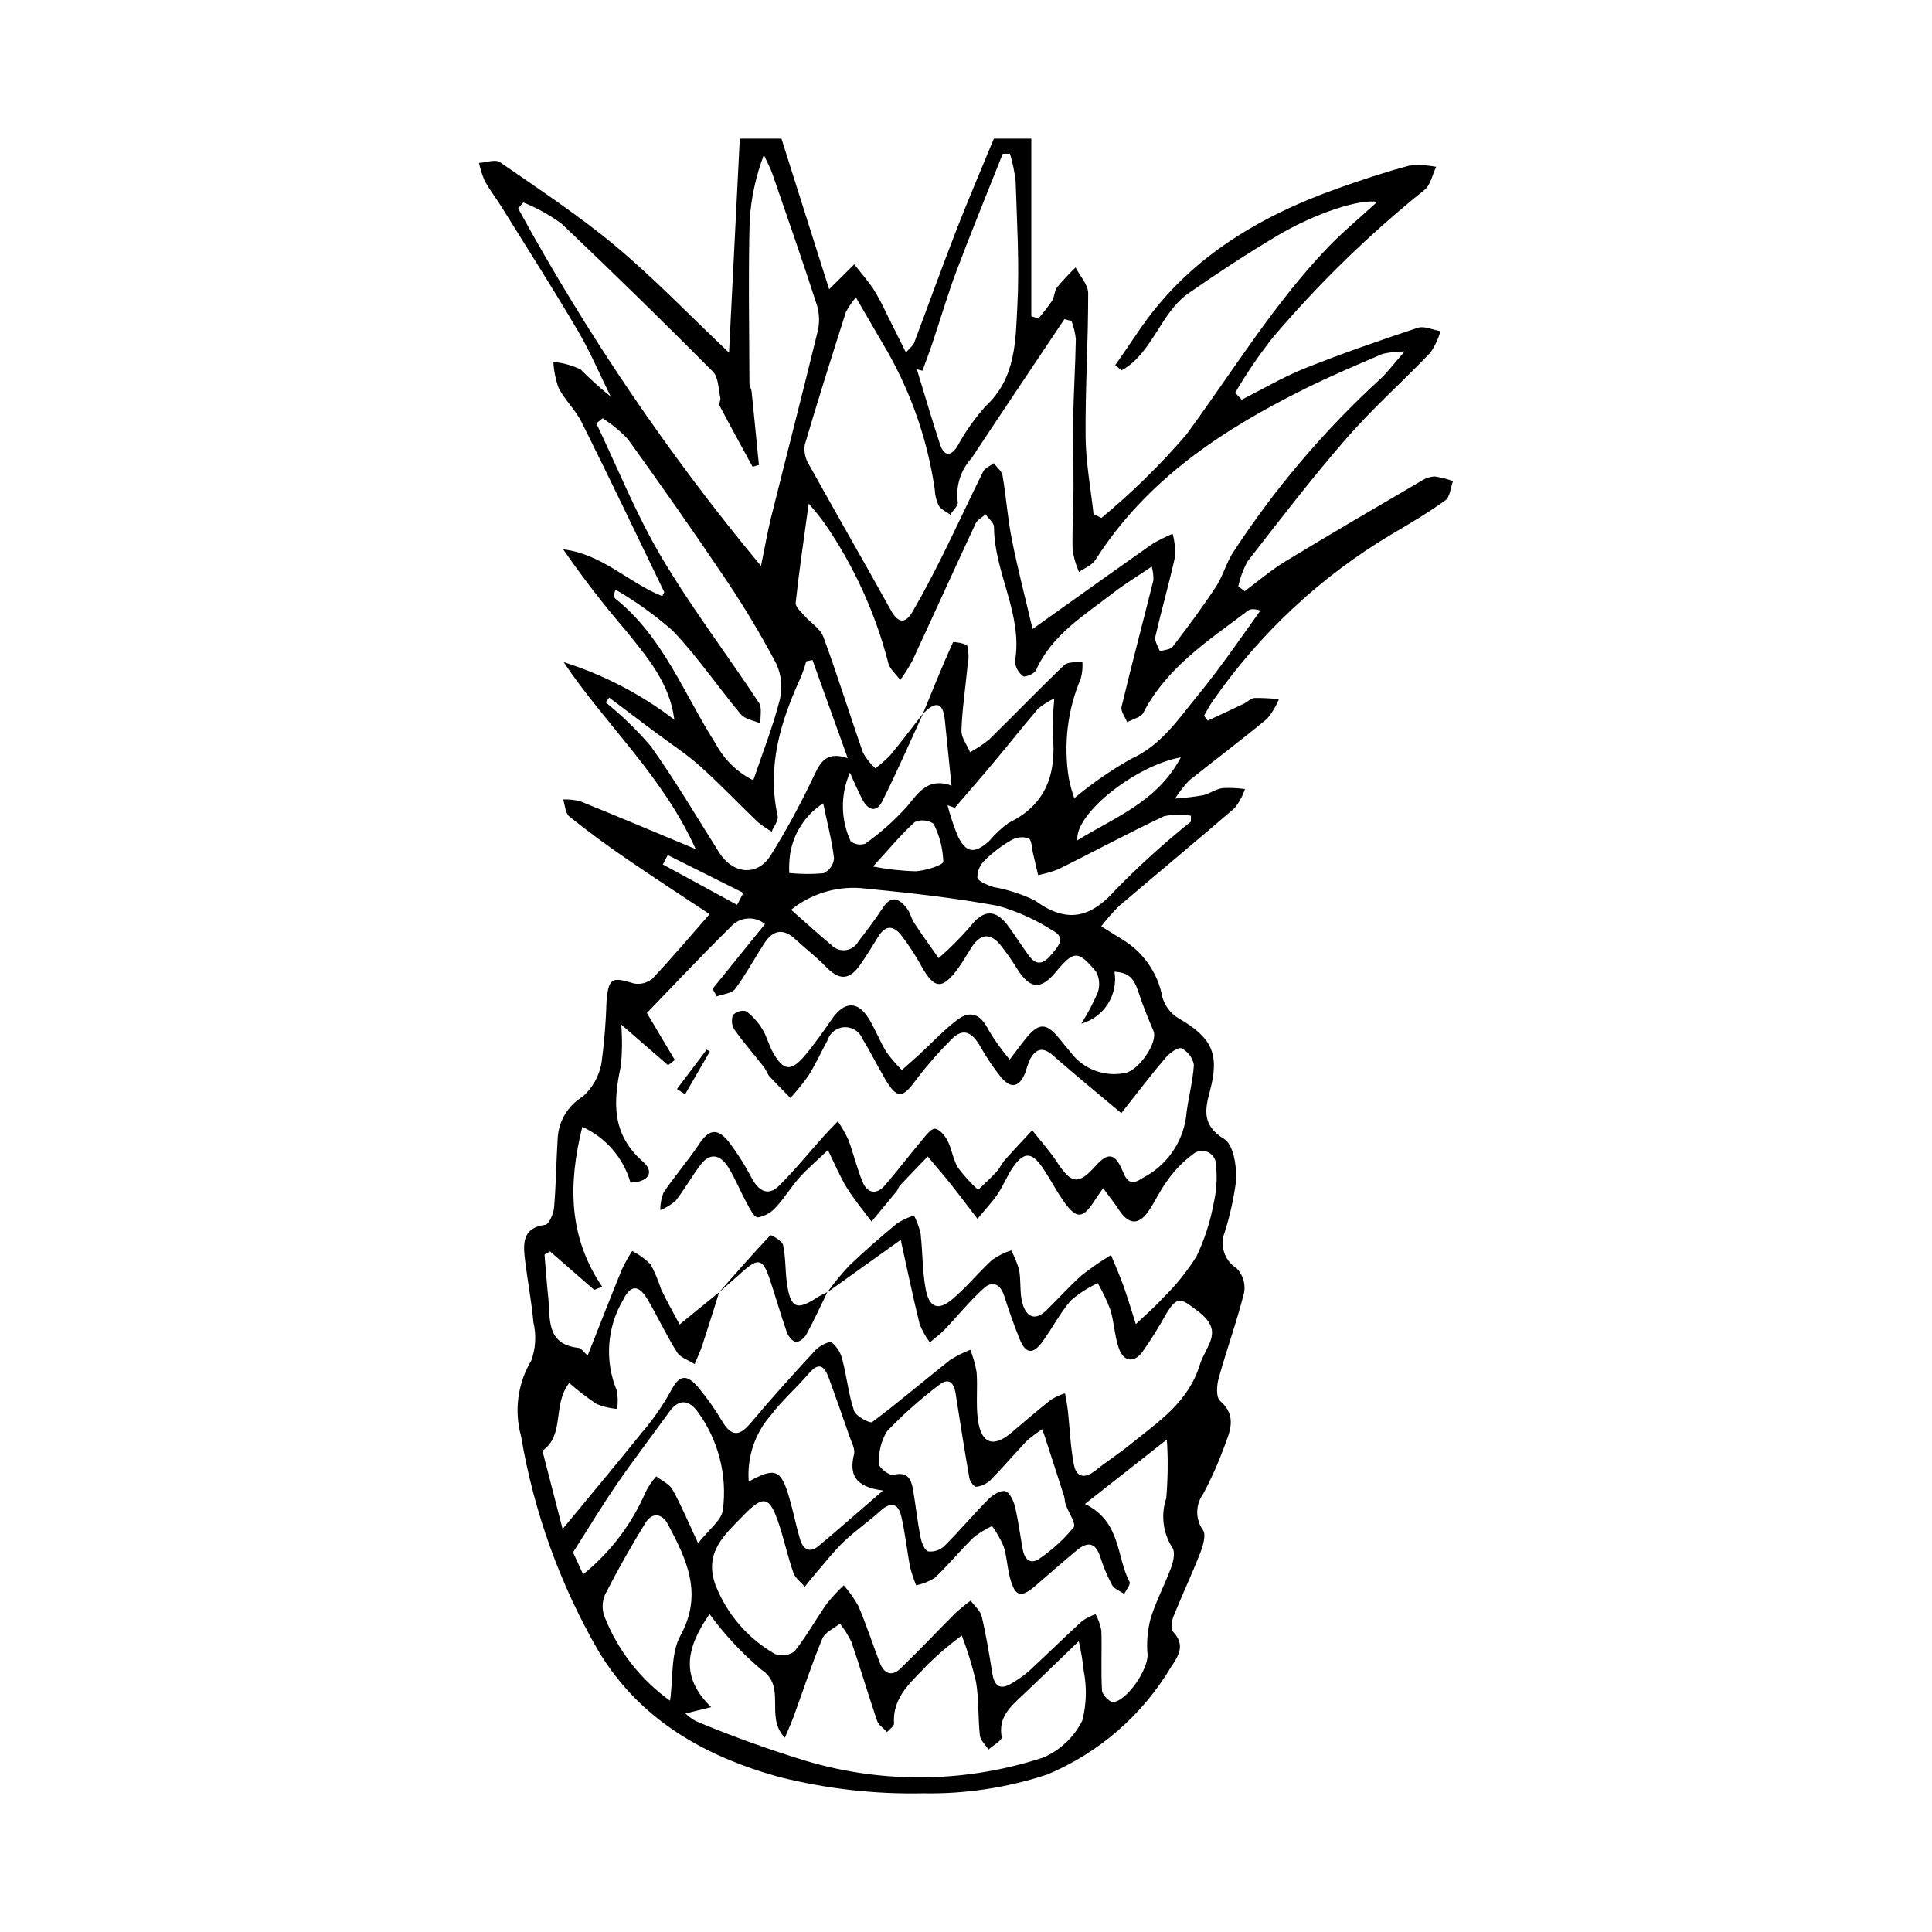 <?xml version="1.0" encoding="UTF-8"?>
<!-- Uploaded to: SVG Find, www.svgrepo.com, Generator: SVG Find Mixer Tools -->
<svg fill="#000000" width="800px" height="800px" version="1.1" viewBox="144 144 512 512" xmlns="http://www.w3.org/2000/svg">
 <g>
  <path d="m417.31 180.74v47.07l1.852 0.621c1.301-1.508 2.523-3.086 3.656-4.723 0.664-1.055 0.586-2.617 1.324-3.578 1.539-1.832 3.172-3.586 4.894-5.246 1.168 2.269 3.336 4.543 3.34 6.816 0.02 12.664-0.789 25.336-0.684 37.996 0.055 6.844 1.359 13.676 2.102 20.516l2.098 1.047h-0.004c8.082-6.695 15.586-14.055 22.438-22.004 12.211-16.613 22.961-34.316 37.25-49.352 4.141-4.359 8.828-8.199 13.391-12.398-4.559-0.836-16.316 2.93-26.449 8.945-8.027 4.766-15.844 9.914-23.512 15.242-7.516 5.223-9.516 15.844-17.754 20.461l-1.707-1.387c1.988-2.891 4.004-5.758 5.957-8.672 12.949-19.312 31.699-30.594 53.059-38.188 6.227-2.215 12.512-4.305 18.891-6.008h-0.004c2.387-0.254 4.797-0.148 7.152 0.32-1.023 2.09-1.496 4.902-3.152 6.156-14.617 11.746-28.078 24.855-40.203 39.156-3.641 4.621-6.949 9.488-9.906 14.574l1.738 1.816c5.578-2.809 10.996-6.027 16.773-8.332 9.828-3.918 19.844-7.394 29.891-10.719 1.707-0.566 3.977 0.559 5.984 0.902h0.004c-0.566 2.008-1.453 3.918-2.625 5.648-7.344 7.688-15.34 14.785-22.309 22.785-9.137 10.48-17.609 21.547-26.152 32.527h-0.004c-1.156 2.086-1.988 4.332-2.477 6.668l1.684 1.27c3.582-2.648 6.984-5.59 10.777-7.894 11.898-7.227 23.938-14.234 35.949-21.27h0.004c1.07-0.727 2.316-1.156 3.609-1.238 1.664 0.23 3.297 0.645 4.871 1.234-0.645 1.738-0.773 4.195-2.019 5.094-4.613 3.32-9.535 6.231-14.453 9.109-18.676 11.164-34.758 26.18-47.168 44.051-0.887 1.238-1.562 2.621-2.34 3.941l1 1.281c3.176-1.488 6.359-2.957 9.523-4.473 0.992-0.477 1.902-1.469 2.894-1.531 2.144-0.023 4.289 0.082 6.422 0.324-0.766 1.898-1.832 3.66-3.164 5.215-6.777 5.606-13.812 10.895-20.684 16.391h0.004c-1.367 1.461-2.594 3.039-3.676 4.723 2.488-0.16 4.961-0.449 7.418-0.871 1.77-0.426 3.379-1.641 5.148-1.895h-0.004c1.992-0.113 3.988-0.027 5.965 0.254-0.609 1.812-1.523 3.508-2.711 5.008-10.137 8.77-20.473 17.309-30.672 26.012v-0.004c-1.688 1.68-3.258 3.469-4.703 5.359 2.188 1.359 3.828 2.391 5.477 3.406h-0.004c5.613 3.324 9.52 8.902 10.719 15.312 0.641 2.32 2.137 4.316 4.184 5.582 8.965 5.133 11.082 9.484 8.406 19.414-1.363 5.062-2.004 9.109 3.816 12.648 2.414 1.469 3.277 7.043 3.176 10.703-0.586 4.738-1.605 9.414-3.039 13.969-1.398 3.543-0.074 7.582 3.156 9.605 1.656 1.703 2.391 4.102 1.969 6.445-1.914 7.644-4.629 15.082-6.738 22.684-0.523 1.879-0.723 5.031 0.352 5.961 4.734 4.102 2.512 8.402 0.965 12.613v-0.004c-1.523 4.133-3.328 8.152-5.398 12.039-2.113 2.867-2.137 6.769-0.059 9.664 0.875 1.281-0.035 4.188-0.781 6.102-2.199 5.641-4.805 11.121-7.055 16.742-0.488 1.215-0.77 3.34-0.094 4.059 3.285 3.484 1.477 6.348-0.559 9.352-7.594 12.738-19.062 22.707-32.73 28.457-10.609 3.512-21.738 5.203-32.91 5.004-12.863 0.27-25.703-1.184-38.18-4.324-19.566-5.402-37.02-15.09-48.016-33.562-10.117-17.539-17.027-36.738-20.402-56.703-1.887-6.789-0.906-14.059 2.707-20.109 1.164-3.246 1.359-6.762 0.559-10.113-0.527-5.84-1.672-11.617-2.328-17.449-0.465-4.109-0.055-7.719 5.438-8.387 0.988-0.121 2.215-2.898 2.356-4.535 0.535-6.203 0.586-12.445 0.977-18.66h0.004c0.316-4.441 2.769-8.457 6.578-10.766 2.656-2.332 4.43-5.504 5.031-8.988 0.727-5.457 1.172-10.945 1.328-16.449 0.566-6.059 1.426-6.371 7.191-4.59h0.004c1.762 0.359 3.59-0.113 4.961-1.277 5.156-5.441 9.988-11.191 15.145-17.07-7.469-4.965-14.914-9.789-22.219-14.816-5.109-3.516-10.133-7.18-14.953-11.078-1.066-0.859-1.117-2.977-1.633-4.512v0.004c1.508-0.055 3.019 0.102 4.484 0.465 9.82 3.969 19.578 8.09 30.648 12.699-8.848-19.57-23.887-32.969-35.004-49.555v-0.004c10.586 3.348 20.512 8.508 29.332 15.254-1.176-9.699-7.215-16.586-12.828-23.602-5.918-6.883-11.465-14.074-16.617-21.543 10.352 1.242 17.344 8.871 26.254 12.406 0.242-0.551 0.586-0.961 0.488-1.156-7.234-14.992-14.414-30.016-21.84-44.91-1.613-3.238-4.441-5.867-6.117-9.086h-0.004c-0.789-2.223-1.258-4.551-1.395-6.91 2.512 0.219 4.965 0.895 7.238 1.992 2.516 2.543 5.176 4.934 7.965 7.168-2.887-5.836-5.441-11.871-8.734-17.469-6.5-11.043-13.402-21.852-20.168-32.742-1.449-2.336-3.172-4.516-4.484-6.922v0.004c-0.664-1.539-1.168-3.141-1.512-4.781 1.879-0.105 4.328-1.035 5.547-0.191 10.379 7.184 20.969 14.168 30.637 22.234 10.07 8.398 19.188 17.934 30.07 28.246 1-19.887 1.926-38.305 2.852-56.723h11.039c4.207 13.289 8.422 26.598 12.641 39.918l6.652-6.602c1.707 2.176 3.555 4.258 5.082 6.551v0.004c1.254 2.035 2.383 4.141 3.387 6.309 1.676 3.305 3.305 6.629 5.227 10.496 1.246-1.414 1.914-1.867 2.148-2.484 3.746-9.938 7.332-19.941 11.176-29.84 3.176-8.176 6.641-16.238 9.977-24.348zm-28.734 152.4c2.598-6.324 5.148-12.668 7.957-18.895 0.113-0.25 3.574 0.246 3.852 0.996h-0.004c0.383 1.766 0.387 3.594 0.012 5.359-0.539 5.652-1.402 11.289-1.605 16.953-0.066 1.898 1.477 3.856 2.285 5.785 1.793-0.957 3.488-2.086 5.066-3.371 6.672-6.516 13.125-13.258 19.875-19.688 1.004-0.957 3.188-0.676 4.824-0.969h0.004c0.117 1.508-0.02 3.019-0.414 4.481-3.527 8.332-4.629 17.492-3.184 26.426 0.352 1.805 0.836 3.582 1.453 5.316 4.684-3.918 9.715-7.398 15.027-10.406 8.043-3.637 12.488-10.488 17.668-16.805 2.441-2.977 4.777-6.039 7.055-9.145 3.242-4.418 6.387-8.91 9.57-13.375-1.816-0.57-2.727-0.406-3.387 0.094-10.34 7.836-21.395 14.918-27.645 27.008-0.641 1.234-2.82 1.676-4.285 2.484-0.527-1.371-1.754-2.914-1.473-4.094 2.684-11.203 5.644-22.34 8.438-33.52h0.004c0.031-1.223-0.117-2.441-0.445-3.621-3.836 2.602-7.234 4.641-10.336 7.059-7.617 5.941-16.148 10.988-20.34 20.422-0.406 0.918-2.941 1.941-3.398 1.574l0.004 0.004c-1.266-0.934-2.059-2.371-2.172-3.938 2.144-12.523-5.527-23.477-5.559-35.633-0.004-1.109-1.449-2.215-2.227-3.32-0.902 0.789-2.18 1.398-2.644 2.391-5.644 12.094-11.133 24.258-16.754 36.363l-0.004 0.004c-0.957 1.781-2.035 3.492-3.219 5.133-1.105-1.547-2.863-2.961-3.211-4.664h0.004c-3.371-12.996-8.961-25.312-16.523-36.41-1.398-1.98-2.91-3.875-4.535-5.676-1.32 9.688-2.555 17.973-3.449 26.293-0.113 1.066 1.445 2.394 2.379 3.469 1.641 1.891 4.172 3.394 4.969 5.562 3.734 10.156 6.934 20.512 10.52 30.727 0.855 1.531 1.953 2.918 3.246 4.098 1.414-1.055 2.742-2.227 3.969-3.496 2.996-3.613 5.816-7.367 8.707-11.066-3.586 7.781-7.008 15.645-10.84 23.305-1.59 3.172-3.809 2.305-5.262-0.461-1.219-2.316-2.219-4.75-3.316-7.129l0.004-0.004c-2.551 5.82-2.473 12.449 0.207 18.207 1.109 0.832 2.559 1.062 3.875 0.617 4.027-2.867 7.734-6.168 11.047-9.844 3.121-3.809 5.613-7.754 11.793-5.555-0.66-6.496-1.215-11.938-1.77-17.383-0.555-5.402-2.887-4.574-5.812-1.664zm-53.992 153.32c-1.48 4.68-2.922 9.371-4.457 14.027-0.562 1.707-1.352 3.336-2.039 5.004-1.59-1.016-3.75-1.672-4.66-3.113-2.832-4.488-5.078-9.344-7.769-13.93-2.398-4.082-4.535-4.035-6.551 0.082v-0.004c-4.273 7.262-4.894 16.109-1.684 23.898 0.344 1.629 0.379 3.309 0.102 4.949-1.84-0.145-3.648-0.566-5.359-1.258-2.555-1.711-4.992-3.586-7.309-5.609-4.551 5.805-1.066 13.746-7.109 17.953 1.656 6.43 3.316 12.859 5.348 20.75 7.887-9.574 14.555-17.527 21.047-25.617h0.004c2.848-3.305 5.352-6.891 7.477-10.695 2.258-4.414 4.191-5.086 7.492-1.141v-0.004c2.344 2.836 4.465 5.852 6.34 9.016 2.496 4.152 4.617 3.754 7.519 0.301 5.523-6.566 11.277-12.949 17.113-19.246 1.07-1.152 3.644-2.516 4.371-2.035h0.004c1.449 1.227 2.445 2.91 2.828 4.773 1.156 4.414 1.578 9.043 3.047 13.332 0.496 1.449 4.203 3.414 4.812 2.961 7.027-5.242 13.691-10.965 20.578-16.402v-0.004c1.707-1.094 3.519-2.012 5.41-2.738 0.766 1.922 1.324 3.922 1.676 5.961 0.305 4.18-0.223 8.441 0.34 12.57 0.867 6.383 4.121 7.477 8.895 3.43 3.477-2.949 6.93-5.934 10.508-8.758 1.152-0.703 2.391-1.266 3.684-1.668 0.25 1.496 0.578 2.981 0.742 4.484 0.535 4.82 0.688 9.711 1.613 14.453 0.668 3.426 2.973 3.703 5.715 1.504 3.004-2.406 6.266-4.492 9.254-6.918 7.316-5.941 15.277-11.016 18.391-21.07 1.609-5.191 6.68-8.793-0.496-14.211-4.234-3.195-5.332-4.402-8.348 0.598v0.004c-1.949 3.527-4.086 6.945-6.398 10.238-2.309 3.031-5.004 2.453-6.215-1.027-1.137-3.262-1.234-6.875-2.238-10.199-0.93-2.43-2.047-4.785-3.348-7.043-2.566 1.172-4.949 2.703-7.086 4.547-2.879 3.285-4.91 7.297-7.492 10.863-2.59 3.578-4.535 3.367-6.141-0.637-1.504-3.746-2.852-7.562-4.074-11.41-0.977-3.074-3.082-4.098-5.324-2.09-3.758 3.367-6.949 7.363-10.457 11.023-1.191 1.242-2.609 2.262-3.926 3.383h-0.004c-1.105-1.477-2.008-3.098-2.688-4.816-1.707-6.856-3.125-13.781-5.023-22.355-6.988 5-13.246 9.477-19.504 13.957 1.805-2.488 3.758-4.863 5.856-7.113 4.062-3.902 8.336-7.594 12.668-11.191 1.402-0.891 2.918-1.602 4.5-2.106 0.766 1.5 1.352 3.09 1.738 4.734 0.574 4.91 0.461 9.926 1.355 14.762 0.926 5.008 3.363 5.856 7.164 2.613 3.75-3.199 6.902-7.086 10.547-10.422v0.004c1.527-1.043 3.191-1.863 4.945-2.434 0.898 1.664 1.609 3.422 2.129 5.242 0.508 2.856 0.094 5.91 0.832 8.676 0.938 3.512 3.211 5.039 6.414 1.922 3.144-3.055 6.047-6.375 9.336-9.262l-0.004 0.004c2.473-1.941 5.059-3.731 7.75-5.356 1.125 2.758 2.348 5.481 3.344 8.285 1.18 3.305 2.164 6.68 3.234 10.027 2.434-2.324 5.019-4.512 7.266-7.012 3.356-3.273 6.312-6.934 8.801-10.906 2.125-4.461 3.652-9.176 4.551-14.031 0.777-3.356 0.992-6.82 0.637-10.246 0.012-1.461-0.84-2.793-2.172-3.398-1.332-0.602-2.894-0.367-3.988 0.602-2.617 1.945-4.898 4.305-6.758 6.988-1.957 2.562-3.238 5.637-5.121 8.266-2.738 3.824-5.359 3.047-7.723-0.586-1.188-1.824-2.562-3.531-4.156-5.703-1.055 1.512-1.488 2.086-1.867 2.691-3.539 5.656-5.188 5.754-8.918 0.309-1.867-2.727-3.387-5.691-5.246-8.422-2.867-4.207-4.957-4.277-7.836-0.164-1.559 2.231-2.539 4.859-4.062 7.117-1.438 2.133-3.246 4.016-5.363 6.59-2.934-3.812-5.113-6.731-7.383-9.574-1.883-2.359-3.871-4.633-5.812-6.945-2.469 2.566-4.949 5.125-7.387 7.719-0.363 0.387-0.465 1.016-0.805 1.438-2.215 2.711-4.461 5.398-6.695 8.09-2.203-2.977-4.613-5.824-6.551-8.969-1.828-2.969-3.16-6.242-5.004-9.977-3.16 3.019-5.539 5.023-7.586 7.324-2.188 2.457-3.887 5.352-6.137 7.738l-0.004 0.004c-1.242 1.473-2.969 2.453-4.871 2.769-0.977 0.027-2.176-2.461-3.004-3.969-1.668-3.043-2.949-6.312-4.769-9.254-2.019-3.262-4.758-4.215-7.438-0.652-2.309 3.066-4.184 6.465-6.555 9.473-1.199 1.055-2.57 1.891-4.059 2.473-0.016-1.598 0.277-3.184 0.863-4.668 2.973-4.383 6.481-8.402 9.41-12.809 2.504-3.766 4.699-4.43 7.68-0.859h0.004c2.441 3.191 4.598 6.598 6.438 10.172 1.828 3.215 4.297 4.465 7.055 1.73 4.262-4.227 8.055-8.918 12.07-13.395 1.137-1.27 2.352-2.473 3.527-3.703 1.074 1.57 2.016 3.227 2.82 4.953 1.406 3.746 2.269 7.707 3.856 11.363 1.219 2.809 3.66 3.113 5.719 0.746 3.457-3.977 6.641-8.191 10.027-12.23 0.973-1.16 2.363-2.992 3.344-2.863 1.246 0.164 2.629 1.828 3.312 3.172 1.156 2.273 1.453 5.019 2.773 7.16 1.582 2.129 3.367 4.098 5.328 5.879 1.633-1.594 3.324-3.129 4.871-4.805 0.863-0.938 1.383-2.188 2.231-3.141 2.363-2.664 4.812-5.246 7.231-7.863 2.234 2.84 4.684 5.535 6.648 8.551 3.731 5.711 5.629 5.969 10.152 0.898 3.32-3.719 5.25-3.406 7.266 1.602 1.266 3.144 2.617 3.34 5.324 1.527h0.004c6.141-3.176 10.371-9.121 11.359-15.961 0.445-4.676 1.82-9.277 2.094-13.953-0.348-1.895-1.566-3.512-3.289-4.371-0.84-0.402-3.141 1.227-4.184 2.453-3.738 4.387-7.223 8.988-11.762 14.719-6.312-5.309-12.293-10.176-18.07-15.27-2.699-2.379-4.555-1.848-6.121 0.988l-0.004 0.004c-0.496 1.18-0.922 2.391-1.277 3.621-1.551 3.809-3.797 4.301-6.422 1.117h-0.004c-2.059-2.578-3.902-5.324-5.516-8.207-2.043-3.523-4.398-5.168-7.719-1.688-3.344 3.336-6.453 6.894-9.305 10.656-3.527 4.91-5.016 5.07-8.137-0.227-2.055-3.484-3.828-7.133-5.961-10.562h-0.004c-0.734-1.98-2.644-3.269-4.754-3.207-2.109 0.059-3.945 1.457-4.566 3.473-1.676 3.059-3.102 6.266-4.945 9.211v0.004c-1.5 2.125-3.133 4.152-4.883 6.074-1.859-1.91-3.762-3.785-5.559-5.754-0.605-0.664-0.84-1.648-1.402-2.363-2.621-3.336-5.418-6.539-7.871-9.988-0.727-1.156-0.875-2.586-0.395-3.863 0.895-0.934 2.211-1.328 3.473-1.035 1.723 1.289 3.188 2.898 4.305 4.738 1.164 1.84 1.672 4.082 2.727 6.008 2.793 5.102 4.848 5.394 8.539 1.02 2.586-3.066 4.891-6.387 7.184-9.688 3.285-4.734 6.82-4.883 9.781-0.082 1.73 2.805 2.898 5.957 4.617 8.77h-0.004c1.242 1.723 2.625 3.336 4.133 4.828 1.574-1.398 3.164-2.777 4.715-4.203 3.309-3.043 6.387-6.383 9.949-9.082 3.578-2.715 6.289-1.422 8.277 2.637l0.004-0.004c1.66 2.777 3.547 5.414 5.641 7.879 1.945-2.566 2.914-3.891 3.93-5.176 3.719-4.723 5.715-4.754 9.418-0.168 0.922 1.145 1.828 2.301 2.793 3.406 1.641 2.203 3.879 3.891 6.449 4.859 2.57 0.973 5.367 1.188 8.055 0.621 3.59-0.707 8.727-8.152 7.453-11.133-1.414-3.312-2.777-6.664-3.906-10.086-1.324-4.023-2.606-5.301-6.422-5.621h0.004c0.996 6.168-2.801 12.102-8.816 13.785 1.691-2.637 3.156-5.41 4.383-8.293 0.629-1.824 0.453-3.824-0.48-5.512-4.769-5.734-5.91-5.586-10.699 0.18-3.941 4.746-6.809 4.465-10.188-0.898-1.344-2.184-2.816-4.285-4.406-6.293-2.57-3.176-5.184-3.148-7.512 0.344-1.219 1.832-2.269 3.785-3.555 5.566-4.379 6.066-6.508 5.863-10.066-0.629-1.504-2.723-3.211-5.328-5.106-7.801-1.941-2.547-4.117-3.008-6.086 0.148-1.547 2.484-3.074 4.984-4.727 7.394-2.984 4.352-5.664 4.402-9.273 0.668-2.527-2.613-5.453-4.84-8.129-7.312-3.254-3.004-5.953-2.258-8.176 1.176-2.594 4.004-4.859 8.246-7.703 12.059-0.895 1.199-3.199 1.348-4.859 1.973l-1.121-2.004 13.902-17.168v0.004c-2.781-2.269-6.867-1.895-9.188 0.844-7.731 7.586-15.145 15.5-22.125 22.719l7.41 12.453-1.793 1.387c-3.75-3.254-7.5-6.508-12.406-10.77h-0.004c0.297 3.648 0.266 7.316-0.098 10.957-2.039 9.434-2.523 18.047 5.816 25.344 3.332 2.918 1.32 5.488-3.273 5.57-1.883-6.555-6.551-11.953-12.762-14.762-3.731 15.012-3.766 29.062 5.281 42.387l-2.129 0.82c-3.902-3.398-7.801-6.801-11.703-10.199l-1.465 0.84c0.32 3.734 0.574 7.477 0.973 11.203 0.609 5.715-0.695 12.594 8.066 13.527 0.695 0.074 1.293 1.07 2.391 2.035 3.152-7.961 6.055-15.426 9.078-22.844v0.004c0.801-1.68 1.707-3.309 2.715-4.871 1.824 0.922 3.492 2.133 4.934 3.582 1.098 2.113 2.016 4.312 2.75 6.578 1.539 3.199 3.289 6.293 4.887 9.312 3.969-3.234 7.231-5.891 10.488-8.547zm181.65-249.31c-1.961-0.012-3.918 0.203-5.832 0.633-6.891 2.961-13.812 5.879-20.523 9.211-21.949 10.891-42.035 24.105-55.57 45.367-0.906 1.426-2.887 2.164-4.371 3.223-0.812-1.867-1.383-3.832-1.688-5.844-0.137-5.441 0.215-10.891 0.242-16.336 0.031-6.043-0.207-12.09-0.098-18.133 0.129-7.148 0.586-14.293 0.711-21.441-0.176-1.633-0.562-3.231-1.148-4.762l-1.883-0.488c-8.195 12.266-16.43 24.504-24.57 36.805v-0.004c-2.91 3.137-4.269 7.414-3.695 11.656 0.219 0.914-1.266 2.231-1.965 3.363-1.07-0.805-2.484-1.398-3.113-2.461v-0.004c-0.609-1.34-0.957-2.781-1.016-4.254-2.012-13.824-6.781-27.109-14.023-39.059-2.144-3.66-4.266-7.336-6.875-11.824-1.02 1.203-1.906 2.512-2.648 3.898-3.715 11.703-7.441 23.406-10.898 35.188-0.266 1.781 0.109 3.602 1.059 5.133 7.203 12.98 14.625 25.84 21.828 38.82 1.875 3.383 3.801 3.438 5.582 0.406 2.969-5.047 5.66-10.27 8.27-15.52 3.582-7.203 6.93-14.527 10.527-21.727 0.488-0.973 1.855-1.504 2.816-2.238 0.805 1.074 2.121 2.062 2.324 3.242 0.961 5.598 1.348 11.301 2.453 16.863 1.535 7.738 3.531 15.383 5.508 23.828 11.461-8.156 21.555-15.391 31.719-22.52l-0.004 0.004c1.734-1.043 3.539-1.949 5.41-2.719 0.535 1.949 0.754 3.969 0.652 5.988-1.566 7.148-3.617 14.191-5.242 21.328-0.258 1.129 0.758 2.547 1.188 3.828 1.168-0.391 2.805-0.418 3.422-1.227 3.965-5.184 7.871-10.43 11.457-15.883 1.887-2.867 2.746-6.414 4.644-9.273v0.004c10.953-16.742 23.949-32.051 38.688-45.578 2.078-1.887 3.762-4.203 6.664-7.496zm-84.715 305.41c9.633 4.703 8.289 13.988 11.828 20.668 0.336 0.633-0.895 2.098-1.398 3.172-1.109-0.766-2.652-1.293-3.238-2.352l-0.004 0.004c-1.285-2.418-2.344-4.953-3.164-7.57-1.273-3.844-3.438-3.914-6.168-1.648-3.656 3.035-7.227 6.172-10.816 9.285-4.062 3.519-5.594 3.09-6.961-2.211-0.684-2.66-0.777-5.488-1.617-8.082l0.004-0.004c-0.828-1.906-1.859-3.723-3.07-5.41-1.75 0.816-3.398 1.832-4.918 3.027-3.539 3.465-6.695 7.324-10.293 10.727-1.504 0.941-3.172 1.602-4.914 1.945-0.645-1.559-1.176-3.16-1.598-4.793-0.855-4.488-1.305-9.066-2.352-13.504-0.805-3.422-2.773-3.941-5.555-1.395-3.106 2.844-6.633 5.234-9.672 8.141-2.731 2.613-5.055 5.648-7.539 8.52-0.961 1.109-1.859 2.269-2.785 3.41-1.035-1.203-2.531-2.25-3.019-3.644-1.453-4.152-2.383-8.484-3.754-12.672-2.519-7.688-4.031-8.258-9.73-2.344-4.676 4.852-10.277 9.527-7.211 18.102v0.004c3 7.758 8.574 14.254 15.793 18.387 1.73 0.684 3.691 0.422 5.184-0.688 3.152-3.965 5.625-8.457 8.543-12.621 1.387-1.734 2.894-3.367 4.508-4.891 1.496 1.691 2.801 3.543 3.894 5.523 2.082 4.894 3.731 9.969 5.629 14.941 1.086 2.844 3.113 3.879 5.477 1.613 5.004-4.801 9.746-9.871 14.66-14.773 1.266-1.148 2.59-2.234 3.969-3.246 1.012 1.395 2.57 2.664 2.938 4.211 1.184 4.984 2.008 10.062 2.816 15.133 0.574 3.606 2.316 4.356 5.297 2.481v-0.004c1.582-0.926 3.074-1.996 4.457-3.195 4.711-4.356 9.281-8.867 14.012-13.199 1.113-0.77 2.328-1.383 3.606-1.824 0.719 1.352 1.23 2.805 1.516 4.309 0.172 5.305-0.137 10.629 0.168 15.922 0.066 1.129 2.062 3.156 2.981 3.055 3.824-0.414 9.301-8.852 9.09-12.559l0.004 0.004c-0.289-3.199-0.02-6.422 0.793-9.523 1.441-4.715 3.824-9.133 5.523-13.777 0.57-1.562 1.047-4.023 0.246-5.078v-0.004c-2.488-3.898-3.082-8.711-1.609-13.094 0.445-5.168 0.5-10.363 0.164-15.543-7.906 6.215-14.445 11.355-21.711 17.066zm-86.402-275.32-1.672 0.453c-2.93-5.379-5.891-10.746-8.742-16.168-0.277-0.523 0.336-1.453 0.188-2.117-0.531-2.359-0.473-5.414-1.949-6.902-13.18-13.27-26.551-26.348-40.113-39.227-3.129-2.293-6.535-4.18-10.137-5.621l-1.387 1.555v0.004c18.355 33.59 39.91 65.328 64.367 94.773 1.086-5.273 1.734-9.113 2.676-12.879 4.074-16.363 8.301-32.688 12.289-49.07v-0.004c0.586-2.289 0.555-4.691-0.082-6.965-3.766-11.684-7.812-23.277-11.82-34.883-0.609-1.766-1.535-3.422-2.312-5.129-2.098 5.539-3.363 11.355-3.754 17.262-0.379 14.445-0.109 28.91-0.062 43.367 0.004 0.703 0.508 1.391 0.582 2.109 0.668 6.477 1.293 12.961 1.93 19.441zm-13.082 304.5c-6.547 9.422-7.523 16.938 0.445 24.672l-6.84 1.676h0.004c0.832 0.793 1.762 1.477 2.769 2.031 9.582 4.012 19.359 7.539 29.297 10.57 20.531 6.078 42.43 5.754 62.773-0.926 4.508-1.949 8.18-5.434 10.355-9.832 1.082-4.254 1.215-8.691 0.383-13-0.289-2.695-0.734-5.371-1.328-8.012-5.754 5.551-10.258 9.965-14.848 14.289-3.227 3.043-6.551 5.84-5.586 11.145 0.156 0.859-2.269 2.188-3.5 3.301-0.793-1.242-2.133-2.426-2.281-3.742-0.523-4.731-0.23-9.578-1.031-14.246-0.977-4.16-2.234-8.25-3.769-12.242-3.144 2.324-6.129 4.859-8.93 7.586-4.113 4.516-9.488 8.453-9.016 15.727 0.047 0.715-1.211 1.512-1.859 2.269-0.902-0.988-2.242-1.824-2.637-2.984-2.363-6.93-4.418-13.969-6.797-20.891h-0.004c-0.824-1.73-1.852-3.359-3.059-4.852-1.594 1.305-3.949 2.293-4.648 3.969-2.781 6.691-5.027 13.602-7.512 20.418-0.621 1.703-1.375 3.359-2.414 5.863-5.465-5.652 0.668-13.527-6.305-18.105h0.004c-5.121-4.336-9.711-9.266-13.668-14.684zm11.602-220.96c2.57-7.621 5.273-14.426 7.047-21.469 0.746-3.191 0.391-6.543-1.008-9.508-4.086-7.727-8.59-15.23-13.48-22.473-8.359-12.457-16.996-24.73-25.766-36.906-1.992-2.133-4.25-4.004-6.719-5.566l-1.68 1.348c5.652 11.789 10.527 24.039 17.152 35.254 7.898 13.363 17.367 25.793 25.938 38.77 0.883 1.336 0.309 3.637 0.41 5.488-1.766-0.789-4.09-1.109-5.211-2.445-6.121-7.297-11.484-15.281-18.043-22.137l0.004-0.004c-4.695-4.109-9.781-7.758-15.18-10.891-0.48 1.391-0.453 2.062-0.109 2.336 12.781 10.164 18.312 25.449 26.734 38.617 2.223 4.152 5.688 7.504 9.91 9.586zm76.605 171.96c-1.445 0.93-2.824 1.961-4.121 3.09-3.281 3.457-6.371 7.094-9.711 10.492-1.023 0.938-2.316 1.531-3.695 1.691-0.523 0.066-1.656-1.375-1.809-2.254-1.316-7.484-2.492-14.996-3.664-22.508-0.453-2.906-1.891-4.234-4.41-2.191-4.906 3.703-9.508 7.793-13.758 12.23-1.59 2.617-2.324 5.664-2.109 8.715-0.039 0.961 2.75 3.113 3.769 2.852 3.715-0.945 4.723 1.027 5.215 3.84 0.723 4.16 1.156 8.371 1.961 12.512 0.281 1.453 1.027 3.59 2.043 3.918v0.004c1.594 0.195 3.191-0.34 4.344-1.457 4.016-3.992 7.66-8.352 11.652-12.371 1.145-1.152 3.199-2.441 4.453-2.129 1.152 0.285 2.199 2.543 2.578 4.106 0.906 3.731 1.355 7.57 2.059 11.355 0.52 2.781 2.18 4.113 4.641 2.266h0.004c3.309-2.289 6.285-5.027 8.844-8.129 0.727-0.957-1.398-4.035-2.148-6.164-0.242-0.684-0.18-1.469-0.402-2.16-1.812-5.668-3.66-11.32-5.734-17.707zm-31.781-280.5-1.48-0.379c2.023 6.617 3.957 13.27 6.117 19.844 0.902 2.742 2.504 3.719 4.543 0.691 2.086-3.844 4.609-7.438 7.512-10.711 8.129-7.469 7.977-17.418 8.469-26.906 0.562-10.891-0.125-21.852-0.469-32.777v-0.004c-0.285-2.461-0.789-4.894-1.504-7.269l-1.914 0.031c-4.094 10.32-8.312 20.594-12.227 30.98-2.379 6.316-4.269 12.812-6.418 19.215-0.82 2.449-1.75 4.859-2.629 7.285zm-29.148 76.672-1.664 0.344c-0.352 1.336-0.781 2.644-1.289 3.93-5.445 11.789-9.188 23.824-6.273 37.066 0.266 1.211-1.027 2.762-1.594 4.156l-0.004-0.004c-1.324-0.781-2.586-1.664-3.773-2.644-5.102-4.887-9.957-10.043-15.219-14.742-3.66-3.269-7.84-5.957-11.781-8.914-4.094-3.074-8.184-6.152-12.27-9.238l-0.934 1.273-0.004-0.004c4.332 3.496 8.332 7.383 11.949 11.617 6.481 9.059 12.148 18.699 18.094 28.133 3.625 5.754 10.055 6.469 13.641 0.887h-0.004c4.031-6.469 7.695-13.16 10.977-20.043 1.91-3.875 3.141-7.992 9.5-5.793-3.312-9.219-6.332-17.621-9.352-26.023zm18.699 220.08c-7.574-0.938-8.992-4.371-7.68-9.617 0.348-1.387-0.672-3.16-1.207-4.711-1.781-5.156-3.578-10.309-5.461-15.426-1.098-2.984-2.484-4.59-5.328-1.238-3.191 3.762-7.004 7.023-9.965 10.938-4.297 4.848-6.445 11.23-5.949 17.688 6.996-3.852 8.555-3.191 10.715 4.184 1.074 3.68 1.812 7.453 2.887 11.133 0.781 2.668 2.566 3.723 4.938 1.742 5.25-4.379 10.371-8.914 17.055-14.691zm-56.438 55.715c0.848-6.019 0.16-12.527 2.746-17.242 6.082-11.098 1.652-20.16-3.301-29.492-1.602-3.019-4.219-3.246-6.012-0.328-3.805 6.184-7.391 12.52-10.684 18.984v0.004c-0.801 1.879-0.828 3.996-0.078 5.894 3.523 8.906 9.539 16.609 17.328 22.18zm7.438-41.746c2.793-3.609 6.242-6.051 6.566-8.852 1.184-9.188-1.203-18.477-6.668-25.957-2.254-3.109-4.93-3.625-7.516-0.035-4.594 6.387-9.406 12.621-13.867 19.102-3.922 5.699-7.492 11.645-11.668 18.18l2.68 5.816h0.004c7.215-5.824 12.898-13.316 16.562-21.828 0.75-1.496 1.695-2.887 2.809-4.137 1.469 1.148 3.465 2.004 4.305 3.504 2.293 4.086 4.094 8.449 6.793 14.207zm24.641-167.86c4.106 3.606 7.332 6.551 10.684 9.348v-0.004c0.98 1.031 2.391 1.531 3.801 1.348 1.406-0.184 2.644-1.027 3.328-2.269 2.215-2.91 4.461-5.816 6.449-8.883 2.32-3.582 4.43-2.488 6.434 0.094 0.875 1.133 1.164 2.703 1.965 3.91 2.07 3.141 4.277 6.191 6.434 9.277h-0.004c2.941-2.555 5.703-5.312 8.266-8.25 3.594-4.676 6.797-4.922 10.312-0.082 1.832 2.519 3.5 5.16 5.344 7.672 2.262 3.078 4.191 1.844 6.141-0.5 1.75-2.106 3.746-4.281 0.133-6.18h-0.004c-4.465-2.867-9.324-5.062-14.426-6.519-12.039-2.207-24.258-3.539-36.453-4.715-6.641-0.473-13.215 1.582-18.402 5.754zm105.93-23.344 0.031-1.578h-0.004c-2.367-0.422-4.793-0.379-7.141 0.133-9.402 4.426-18.562 9.367-27.871 13.996v0.004c-1.777 0.699-3.613 1.234-5.488 1.602-0.453-1.949-0.891-3.902-1.359-5.848-0.328-1.359-0.328-3.5-1.137-3.879v-0.004c-1.477-0.5-3.098-0.363-4.465 0.387-2.555 1.449-4.91 3.219-7.016 5.266-1.344 1.195-2.117 2.902-2.125 4.703 0.281 1.152 2.707 1.988 4.328 2.551 3.777 0.676 7.445 1.863 10.898 3.535 8.469 6.172 14.746 4.758 21.535-2.945 6.238-6.367 12.852-12.352 19.809-17.922zm-62.539-3.68-1.949-0.695h-0.004c0.719 2.738 1.613 5.426 2.672 8.047 2.207 4.664 4.484 4.969 8.391 1.434l0.004 0.004c1.52-1.836 3.273-3.461 5.219-4.836 9.844-4.801 12.586-12.891 11.637-23.086v0.004c-0.074-3.293 0.059-6.59 0.395-9.867-1.531 0.734-2.973 1.645-4.297 2.711-3.902 4.574-7.633 9.289-11.492 13.902-3.481 4.164-7.047 8.258-10.578 12.383zm59.902-13.375c-11.773 2.074-28.133 14.824-27.438 21.996 10.098-6.223 21.145-10.18 27.434-21.996zm-81.578 28.938c3.75 0.738 7.551 1.16 11.371 1.258 2.594-0.188 7.227-1.613 7.246-2.566-0.117-3.496-1-6.926-2.586-10.047-1.473-0.965-3.332-1.133-4.957-0.449-3.562 3.191-6.625 6.945-11.074 11.805zm-13.211-16.754c-4.68 3.016-7.856 7.871-8.75 13.367-0.246 1.688-0.328 3.398-0.246 5.102 3.023 0.309 6.066 0.328 9.094 0.059 1.543-0.719 2.594-2.191 2.777-3.879-0.527-4.613-1.73-9.152-2.875-14.648zm-22.809 26.922 1.648-3.184c-6.68-3.34-13.355-6.68-20.035-10.02l-1.297 2.481z"/>
  <path d="m363.26 486.43c-1.844 3.769-3.586 7.59-5.594 11.27-0.508 0.934-1.984 2.078-2.789 1.926-0.941-0.18-1.996-1.539-2.371-2.609-1.633-4.66-2.969-9.426-4.543-14.109-1.801-5.367-3.082-5.633-7.297-1.801-2.027 1.844-4.113 3.617-6.176 5.422 4.512-5.106 8.992-10.234 13.668-15.188 0.133-0.141 3.106 1.457 3.352 2.555 0.707 3.188 0.57 6.547 0.992 9.809 0.91 7.043 2.59 7.793 8.309 3.965 0.789-0.465 1.605-0.879 2.449-1.238z"/>
  <path d="m323.4 432.59 7.875-10.434 0.848 0.492c-2.191 3.789-4.387 7.574-6.578 11.363z"/>
 </g>
</svg>